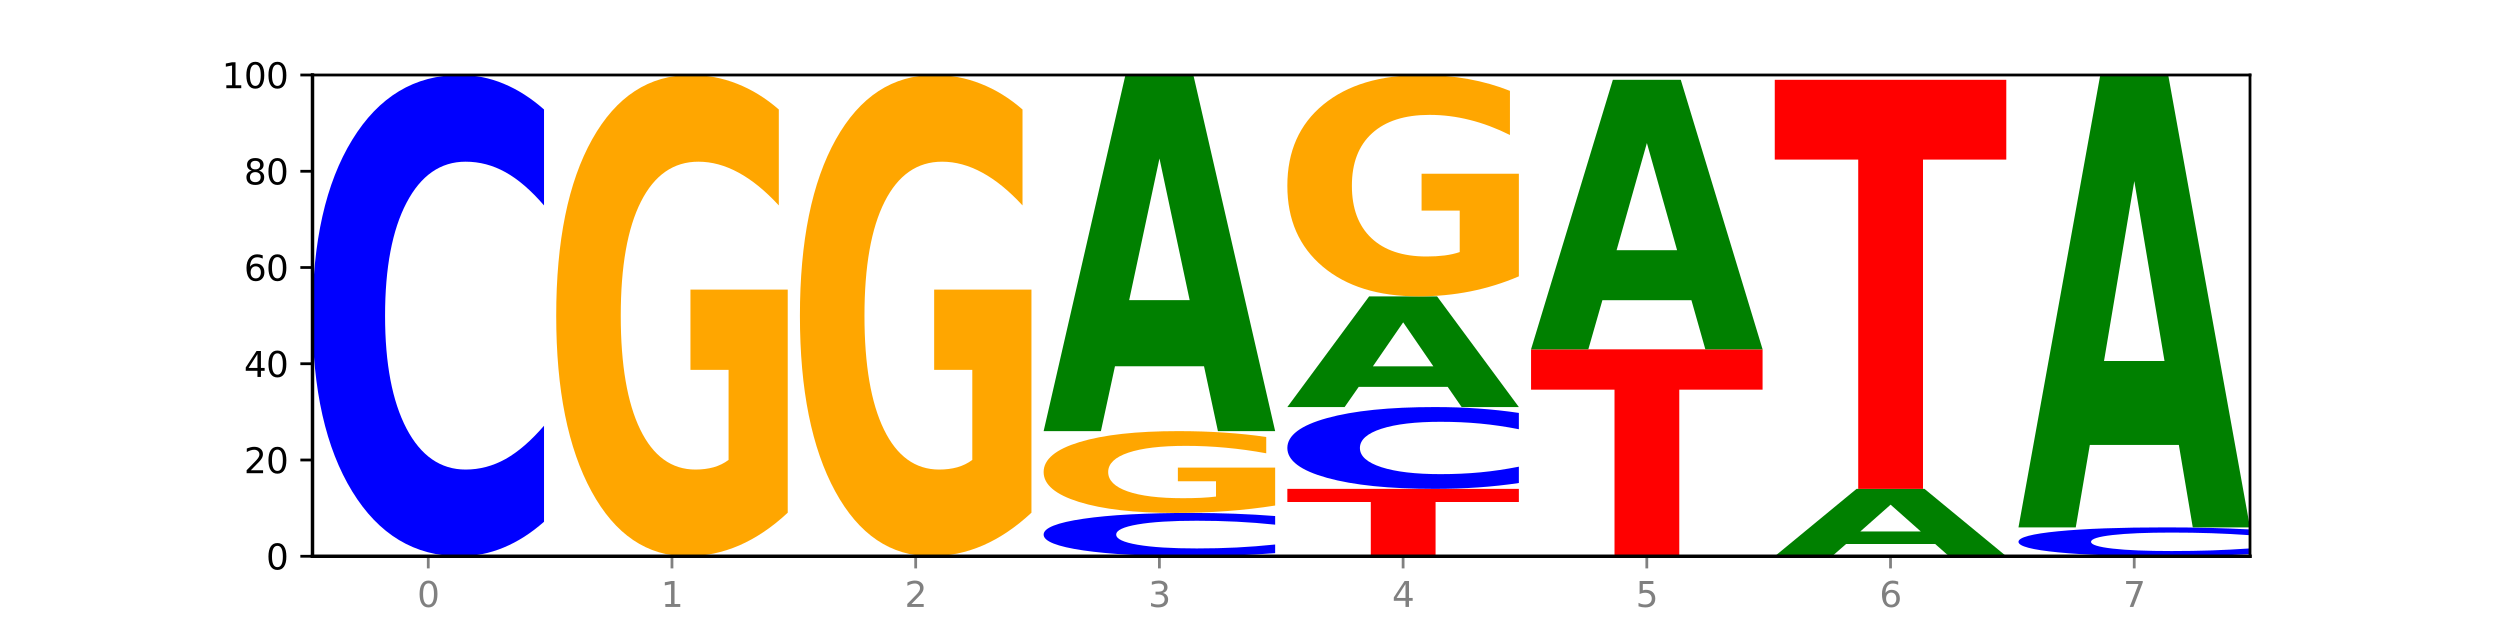 <?xml version="1.0" encoding="utf-8" standalone="no"?>
<!DOCTYPE svg PUBLIC "-//W3C//DTD SVG 1.1//EN"
  "http://www.w3.org/Graphics/SVG/1.1/DTD/svg11.dtd">
<svg xmlns:xlink="http://www.w3.org/1999/xlink" width="720pt" height="180pt" viewBox="0 0 720 180" xmlns="http://www.w3.org/2000/svg" version="1.1">
 <defs>
  <style type="text/css">*{stroke-linejoin: round; stroke-linecap: butt}</style>
 </defs>
 <g id="figure_1">
  <g id="patch_1">
   <path d="M 0 180 
L 720 180 
L 720 0 
L 0 0 
z
" style="fill: #ffffff"/>
  </g>
  <g id="axes_1">
   <g id="patch_2">
    <path d="M 90 160.2 
L 648 160.2 
L 648 21.6 
L 90 21.6 
z
" style="fill: #ffffff"/>
   </g>
   <g id="line2d_1">
    <path d="M 90 160.2 
L 648 160.2 
" clip-path="url(#p278102d6c1)" style="fill: none; stroke: #000000; stroke-width: 0.5; stroke-linecap: square"/>
   </g>
   <g id="patch_3">
    <path d="M 156.679 150.265 
Q 151.102 155.19 145.07 157.681 
Q 139.039 160.2 132.47 160.2 
Q 112.882 160.2 101.441 141.533 
Q 90 122.866 90 90.943 
Q 90 58.905 101.441 40.267 
Q 112.882 21.6 132.47 21.6 
Q 139.039 21.6 145.07 24.119 
Q 151.102 26.61 156.679 31.535 
L 156.679 59.163 
Q 151.051 52.635 145.591 49.601 
Q 140.131 46.566 134.1 46.566 
Q 123.281 46.566 117.082 58.39 
Q 110.899 70.186 110.899 90.943 
Q 110.899 111.614 117.082 123.439 
Q 123.281 135.234 134.1 135.234 
Q 140.131 135.234 145.591 132.199 
Q 151.051 129.136 156.679 122.608 
L 156.679 150.265 
z
" clip-path="url(#p278102d6c1)" style="fill: #0000ff"/>
   </g>
   <g id="patch_4">
    <path d="M 226.868 147.66 
Q 220.143 153.93 212.91 157.079 
Q 205.678 160.2 197.967 160.2 
Q 180.542 160.2 170.365 141.533 
Q 160.189 122.866 160.189 90.943 
Q 160.189 58.648 170.545 40.124 
Q 180.916 21.6 198.953 21.6 
Q 205.902 21.6 212.268 24.119 
Q 218.649 26.61 224.298 31.535 
L 224.298 59.163 
Q 218.47 52.836 212.701 49.715 
Q 206.933 46.566 201.135 46.566 
Q 190.405 46.566 184.592 58.075 
Q 178.779 69.556 178.779 90.943 
Q 178.779 112.129 184.383 123.696 
Q 189.987 135.234 200.298 135.234 
Q 203.107 135.234 205.513 134.576 
Q 207.919 133.889 209.832 132.457 
L 209.832 106.518 
L 198.848 106.518 
L 198.848 83.413 
L 226.868 83.413 
L 226.868 147.66 
z
" clip-path="url(#p278102d6c1)" style="fill: #ffa600"/>
   </g>
   <g id="patch_5">
    <path d="M 297.057 147.66 
Q 290.332 153.93 283.099 157.079 
Q 275.866 160.2 268.155 160.2 
Q 250.731 160.2 240.554 141.533 
Q 230.377 122.866 230.377 90.943 
Q 230.377 58.648 240.733 40.124 
Q 251.104 21.6 269.142 21.6 
Q 276.09 21.6 282.457 24.119 
Q 288.838 26.61 294.486 31.535 
L 294.486 59.163 
Q 288.658 52.836 282.89 49.715 
Q 277.122 46.566 271.323 46.566 
Q 260.594 46.566 254.781 58.075 
Q 248.967 69.556 248.967 90.943 
Q 248.967 112.129 254.571 123.696 
Q 260.175 135.234 270.487 135.234 
Q 273.296 135.234 275.702 134.576 
Q 278.108 133.889 280.021 132.457 
L 280.021 106.518 
L 269.037 106.518 
L 269.037 83.413 
L 297.057 83.413 
L 297.057 147.66 
z
" clip-path="url(#p278102d6c1)" style="fill: #ffa600"/>
   </g>
   <g id="patch_6">
    <path d="M 367.245 159.306 
Q 361.668 159.749 355.636 159.973 
Q 349.605 160.2 343.036 160.2 
Q 323.448 160.2 312.007 158.52 
Q 300.566 156.84 300.566 153.967 
Q 300.566 151.083 312.007 149.406 
Q 323.448 147.726 343.036 147.726 
Q 349.605 147.726 355.636 147.953 
Q 361.668 148.177 367.245 148.62 
L 367.245 151.107 
Q 361.617 150.519 356.157 150.246 
Q 350.697 149.973 344.666 149.973 
Q 333.847 149.973 327.648 151.037 
Q 321.465 152.099 321.465 153.967 
Q 321.465 155.827 327.648 156.891 
Q 333.847 157.953 344.666 157.953 
Q 350.697 157.953 356.157 157.68 
Q 361.617 157.404 367.245 156.817 
L 367.245 159.306 
z
" clip-path="url(#p278102d6c1)" style="fill: #0000ff"/>
   </g>
   <g id="patch_7">
    <path d="M 367.245 145.594 
Q 360.521 146.66 353.288 147.195 
Q 346.055 147.726 338.344 147.726 
Q 320.919 147.726 310.743 144.553 
Q 300.566 141.379 300.566 135.952 
Q 300.566 130.462 310.922 127.313 
Q 321.293 124.164 339.33 124.164 
Q 346.279 124.164 352.645 124.592 
Q 359.026 125.016 364.675 125.853 
L 364.675 130.55 
Q 358.847 129.474 353.079 128.944 
Q 347.31 128.408 341.512 128.408 
Q 330.782 128.408 324.969 130.365 
Q 319.156 132.317 319.156 135.952 
Q 319.156 139.554 324.76 141.52 
Q 330.364 143.482 340.675 143.482 
Q 343.485 143.482 345.891 143.37 
Q 348.297 143.253 350.209 143.01 
L 350.209 138.6 
L 339.226 138.6 
L 339.226 134.672 
L 367.245 134.672 
L 367.245 145.594 
z
" clip-path="url(#p278102d6c1)" style="fill: #ffa600"/>
   </g>
   <g id="patch_8">
    <path d="M 346.755 105.48 
L 321.111 105.48 
L 317.062 124.164 
L 300.566 124.164 
L 324.124 21.6 
L 343.687 21.6 
L 367.245 124.164 
L 350.763 124.164 
L 346.755 105.48 
z
M 325.201 86.444 
L 342.624 86.444 
L 333.926 45.647 
L 325.201 86.444 
z
" clip-path="url(#p278102d6c1)" style="fill: #008000"/>
   </g>
   <g id="patch_9">
    <path d="M 370.755 140.796 
L 437.434 140.796 
L 437.434 144.58 
L 413.445 144.58 
L 413.445 160.2 
L 394.79 160.2 
L 394.79 144.58 
L 370.755 144.58 
L 370.755 140.796 
z
" clip-path="url(#p278102d6c1)" style="fill: #ff0000"/>
   </g>
   <g id="patch_10">
    <path d="M 437.434 139.107 
Q 431.856 139.944 425.825 140.368 
Q 419.794 140.796 413.225 140.796 
Q 393.636 140.796 382.196 137.623 
Q 370.755 134.449 370.755 129.022 
Q 370.755 123.576 382.196 120.407 
Q 393.636 117.234 413.225 117.234 
Q 419.794 117.234 425.825 117.662 
Q 431.856 118.086 437.434 118.923 
L 437.434 123.62 
Q 431.806 122.51 426.346 121.994 
Q 420.886 121.478 414.855 121.478 
Q 404.036 121.478 397.836 123.488 
Q 391.654 125.494 391.654 129.022 
Q 391.654 132.536 397.836 134.547 
Q 404.036 136.552 414.855 136.552 
Q 420.886 136.552 426.346 136.036 
Q 431.806 135.515 437.434 134.405 
L 437.434 139.107 
z
" clip-path="url(#p278102d6c1)" style="fill: #0000ff"/>
   </g>
   <g id="patch_11">
    <path d="M 416.943 111.427 
L 391.3 111.427 
L 387.251 117.234 
L 370.755 117.234 
L 394.313 85.356 
L 413.876 85.356 
L 437.434 117.234 
L 420.952 117.234 
L 416.943 111.427 
z
M 395.39 105.51 
L 412.813 105.51 
L 404.115 92.83 
L 395.39 105.51 
z
" clip-path="url(#p278102d6c1)" style="fill: #008000"/>
   </g>
   <g id="patch_12">
    <path d="M 437.434 79.588 
Q 430.709 82.472 423.476 83.92 
Q 416.244 85.356 408.533 85.356 
Q 391.108 85.356 380.931 76.769 
Q 370.755 68.182 370.755 53.498 
Q 370.755 38.642 381.111 30.121 
Q 391.482 21.6 409.519 21.6 
Q 416.468 21.6 422.834 22.759 
Q 429.215 23.905 434.864 26.17 
L 434.864 38.879 
Q 429.036 35.968 423.267 34.533 
Q 417.499 33.084 411.701 33.084 
Q 400.971 33.084 395.158 38.379 
Q 389.345 43.66 389.345 53.498 
Q 389.345 63.244 394.949 68.564 
Q 400.553 73.872 410.864 73.872 
Q 413.673 73.872 416.079 73.569 
Q 418.485 73.253 420.398 72.594 
L 420.398 60.662 
L 409.414 60.662 
L 409.414 50.034 
L 437.434 50.034 
L 437.434 79.588 
z
" clip-path="url(#p278102d6c1)" style="fill: #ffa600"/>
   </g>
   <g id="patch_13">
    <path d="M 440.943 100.602 
L 507.623 100.602 
L 507.623 112.225 
L 483.634 112.225 
L 483.634 160.2 
L 464.979 160.2 
L 464.979 112.225 
L 440.943 112.225 
L 440.943 100.602 
z
" clip-path="url(#p278102d6c1)" style="fill: #ff0000"/>
   </g>
   <g id="patch_14">
    <path d="M 487.132 86.463 
L 461.488 86.463 
L 457.439 100.602 
L 440.943 100.602 
L 464.501 22.986 
L 484.065 22.986 
L 507.623 100.602 
L 491.14 100.602 
L 487.132 86.463 
z
M 465.578 72.057 
L 483.001 72.057 
L 474.303 41.184 
L 465.578 72.057 
z
" clip-path="url(#p278102d6c1)" style="fill: #008000"/>
   </g>
   <g id="patch_15">
    <path d="M 557.321 156.665 
L 531.677 156.665 
L 527.628 160.2 
L 511.132 160.2 
L 534.69 140.796 
L 554.253 140.796 
L 577.811 160.2 
L 561.329 160.2 
L 557.321 156.665 
z
M 535.767 153.064 
L 553.19 153.064 
L 544.492 145.346 
L 535.767 153.064 
z
" clip-path="url(#p278102d6c1)" style="fill: #008000"/>
   </g>
   <g id="patch_16">
    <path d="M 511.132 22.986 
L 577.811 22.986 
L 577.811 45.962 
L 553.822 45.962 
L 553.822 140.796 
L 535.168 140.796 
L 535.168 45.962 
L 511.132 45.962 
L 511.132 22.986 
z
" clip-path="url(#p278102d6c1)" style="fill: #ff0000"/>
   </g>
   <g id="patch_17">
    <path d="M 648 159.604 
Q 642.422 159.899 636.391 160.049 
Q 630.36 160.2 623.791 160.2 
Q 604.202 160.2 592.762 159.08 
Q 581.321 157.96 581.321 156.045 
Q 581.321 154.122 592.762 153.004 
Q 604.202 151.884 623.791 151.884 
Q 630.36 151.884 636.391 152.035 
Q 642.422 152.185 648 152.48 
L 648 154.138 
Q 642.372 153.746 636.912 153.564 
Q 631.452 153.382 625.421 153.382 
Q 614.602 153.382 608.402 154.091 
Q 602.22 154.799 602.22 156.045 
Q 602.22 157.285 608.402 157.994 
Q 614.602 158.702 625.421 158.702 
Q 631.452 158.702 636.912 158.52 
Q 642.372 158.336 648 157.944 
L 648 159.604 
z
" clip-path="url(#p278102d6c1)" style="fill: #0000ff"/>
   </g>
   <g id="patch_18">
    <path d="M 627.51 128.15 
L 601.866 128.15 
L 597.817 151.884 
L 581.321 151.884 
L 604.879 21.6 
L 624.442 21.6 
L 648 151.884 
L 631.518 151.884 
L 627.51 128.15 
z
M 605.956 103.97 
L 623.379 103.97 
L 614.681 52.147 
L 605.956 103.97 
z
" clip-path="url(#p278102d6c1)" style="fill: #008000"/>
   </g>
   <g id="matplotlib.axis_1">
    <g id="xtick_1">
     <g id="line2d_2">
      <defs>
       <path id="m3ea0af239b" d="M 0 0 
L 0 3.5 
" style="stroke: #808080; stroke-width: 0.8"/>
      </defs>
      <g>
       <use xlink:href="#m3ea0af239b" x="123.34" y="160.2" style="fill: #808080; stroke: #808080; stroke-width: 0.8"/>
      </g>
     </g>
     <g id="text_1">
      <!-- 0 -->
      <g style="fill: #808080" transform="translate(120.158 174.798) scale(0.1 -0.1)">
       <defs>
        <path id="DejaVuSans-30" d="M 2034 4250 
Q 1547 4250 1301 3770 
Q 1056 3291 1056 2328 
Q 1056 1369 1301 889 
Q 1547 409 2034 409 
Q 2525 409 2770 889 
Q 3016 1369 3016 2328 
Q 3016 3291 2770 3770 
Q 2525 4250 2034 4250 
z
M 2034 4750 
Q 2819 4750 3233 4129 
Q 3647 3509 3647 2328 
Q 3647 1150 3233 529 
Q 2819 -91 2034 -91 
Q 1250 -91 836 529 
Q 422 1150 422 2328 
Q 422 3509 836 4129 
Q 1250 4750 2034 4750 
z
" transform="scale(0.016)"/>
       </defs>
       <use xlink:href="#DejaVuSans-30"/>
      </g>
     </g>
    </g>
    <g id="xtick_2">
     <g id="line2d_3">
      <g>
       <use xlink:href="#m3ea0af239b" x="193.528" y="160.2" style="fill: #808080; stroke: #808080; stroke-width: 0.8"/>
      </g>
     </g>
     <g id="text_2">
      <!-- 1 -->
      <g style="fill: #808080" transform="translate(190.347 174.798) scale(0.1 -0.1)">
       <defs>
        <path id="DejaVuSans-31" d="M 794 531 
L 1825 531 
L 1825 4091 
L 703 3866 
L 703 4441 
L 1819 4666 
L 2450 4666 
L 2450 531 
L 3481 531 
L 3481 0 
L 794 0 
L 794 531 
z
" transform="scale(0.016)"/>
       </defs>
       <use xlink:href="#DejaVuSans-31"/>
      </g>
     </g>
    </g>
    <g id="xtick_3">
     <g id="line2d_4">
      <g>
       <use xlink:href="#m3ea0af239b" x="263.717" y="160.2" style="fill: #808080; stroke: #808080; stroke-width: 0.8"/>
      </g>
     </g>
     <g id="text_3">
      <!-- 2 -->
      <g style="fill: #808080" transform="translate(260.536 174.798) scale(0.1 -0.1)">
       <defs>
        <path id="DejaVuSans-32" d="M 1228 531 
L 3431 531 
L 3431 0 
L 469 0 
L 469 531 
Q 828 903 1448 1529 
Q 2069 2156 2228 2338 
Q 2531 2678 2651 2914 
Q 2772 3150 2772 3378 
Q 2772 3750 2511 3984 
Q 2250 4219 1831 4219 
Q 1534 4219 1204 4116 
Q 875 4013 500 3803 
L 500 4441 
Q 881 4594 1212 4672 
Q 1544 4750 1819 4750 
Q 2544 4750 2975 4387 
Q 3406 4025 3406 3419 
Q 3406 3131 3298 2873 
Q 3191 2616 2906 2266 
Q 2828 2175 2409 1742 
Q 1991 1309 1228 531 
z
" transform="scale(0.016)"/>
       </defs>
       <use xlink:href="#DejaVuSans-32"/>
      </g>
     </g>
    </g>
    <g id="xtick_4">
     <g id="line2d_5">
      <g>
       <use xlink:href="#m3ea0af239b" x="333.906" y="160.2" style="fill: #808080; stroke: #808080; stroke-width: 0.8"/>
      </g>
     </g>
     <g id="text_4">
      <!-- 3 -->
      <g style="fill: #808080" transform="translate(330.724 174.798) scale(0.1 -0.1)">
       <defs>
        <path id="DejaVuSans-33" d="M 2597 2516 
Q 3050 2419 3304 2112 
Q 3559 1806 3559 1356 
Q 3559 666 3084 287 
Q 2609 -91 1734 -91 
Q 1441 -91 1130 -33 
Q 819 25 488 141 
L 488 750 
Q 750 597 1062 519 
Q 1375 441 1716 441 
Q 2309 441 2620 675 
Q 2931 909 2931 1356 
Q 2931 1769 2642 2001 
Q 2353 2234 1838 2234 
L 1294 2234 
L 1294 2753 
L 1863 2753 
Q 2328 2753 2575 2939 
Q 2822 3125 2822 3475 
Q 2822 3834 2567 4026 
Q 2313 4219 1838 4219 
Q 1578 4219 1281 4162 
Q 984 4106 628 3988 
L 628 4550 
Q 988 4650 1302 4700 
Q 1616 4750 1894 4750 
Q 2613 4750 3031 4423 
Q 3450 4097 3450 3541 
Q 3450 3153 3228 2886 
Q 3006 2619 2597 2516 
z
" transform="scale(0.016)"/>
       </defs>
       <use xlink:href="#DejaVuSans-33"/>
      </g>
     </g>
    </g>
    <g id="xtick_5">
     <g id="line2d_6">
      <g>
       <use xlink:href="#m3ea0af239b" x="404.094" y="160.2" style="fill: #808080; stroke: #808080; stroke-width: 0.8"/>
      </g>
     </g>
     <g id="text_5">
      <!-- 4 -->
      <g style="fill: #808080" transform="translate(400.913 174.798) scale(0.1 -0.1)">
       <defs>
        <path id="DejaVuSans-34" d="M 2419 4116 
L 825 1625 
L 2419 1625 
L 2419 4116 
z
M 2253 4666 
L 3047 4666 
L 3047 1625 
L 3713 1625 
L 3713 1100 
L 3047 1100 
L 3047 0 
L 2419 0 
L 2419 1100 
L 313 1100 
L 313 1709 
L 2253 4666 
z
" transform="scale(0.016)"/>
       </defs>
       <use xlink:href="#DejaVuSans-34"/>
      </g>
     </g>
    </g>
    <g id="xtick_6">
     <g id="line2d_7">
      <g>
       <use xlink:href="#m3ea0af239b" x="474.283" y="160.2" style="fill: #808080; stroke: #808080; stroke-width: 0.8"/>
      </g>
     </g>
     <g id="text_6">
      <!-- 5 -->
      <g style="fill: #808080" transform="translate(471.102 174.798) scale(0.1 -0.1)">
       <defs>
        <path id="DejaVuSans-35" d="M 691 4666 
L 3169 4666 
L 3169 4134 
L 1269 4134 
L 1269 2991 
Q 1406 3038 1543 3061 
Q 1681 3084 1819 3084 
Q 2600 3084 3056 2656 
Q 3513 2228 3513 1497 
Q 3513 744 3044 326 
Q 2575 -91 1722 -91 
Q 1428 -91 1123 -41 
Q 819 9 494 109 
L 494 744 
Q 775 591 1075 516 
Q 1375 441 1709 441 
Q 2250 441 2565 725 
Q 2881 1009 2881 1497 
Q 2881 1984 2565 2268 
Q 2250 2553 1709 2553 
Q 1456 2553 1204 2497 
Q 953 2441 691 2322 
L 691 4666 
z
" transform="scale(0.016)"/>
       </defs>
       <use xlink:href="#DejaVuSans-35"/>
      </g>
     </g>
    </g>
    <g id="xtick_7">
     <g id="line2d_8">
      <g>
       <use xlink:href="#m3ea0af239b" x="544.472" y="160.2" style="fill: #808080; stroke: #808080; stroke-width: 0.8"/>
      </g>
     </g>
     <g id="text_7">
      <!-- 6 -->
      <g style="fill: #808080" transform="translate(541.29 174.798) scale(0.1 -0.1)">
       <defs>
        <path id="DejaVuSans-36" d="M 2113 2584 
Q 1688 2584 1439 2293 
Q 1191 2003 1191 1497 
Q 1191 994 1439 701 
Q 1688 409 2113 409 
Q 2538 409 2786 701 
Q 3034 994 3034 1497 
Q 3034 2003 2786 2293 
Q 2538 2584 2113 2584 
z
M 3366 4563 
L 3366 3988 
Q 3128 4100 2886 4159 
Q 2644 4219 2406 4219 
Q 1781 4219 1451 3797 
Q 1122 3375 1075 2522 
Q 1259 2794 1537 2939 
Q 1816 3084 2150 3084 
Q 2853 3084 3261 2657 
Q 3669 2231 3669 1497 
Q 3669 778 3244 343 
Q 2819 -91 2113 -91 
Q 1303 -91 875 529 
Q 447 1150 447 2328 
Q 447 3434 972 4092 
Q 1497 4750 2381 4750 
Q 2619 4750 2861 4703 
Q 3103 4656 3366 4563 
z
" transform="scale(0.016)"/>
       </defs>
       <use xlink:href="#DejaVuSans-36"/>
      </g>
     </g>
    </g>
    <g id="xtick_8">
     <g id="line2d_9">
      <g>
       <use xlink:href="#m3ea0af239b" x="614.66" y="160.2" style="fill: #808080; stroke: #808080; stroke-width: 0.8"/>
      </g>
     </g>
     <g id="text_8">
      <!-- 7 -->
      <g style="fill: #808080" transform="translate(611.479 174.798) scale(0.1 -0.1)">
       <defs>
        <path id="DejaVuSans-37" d="M 525 4666 
L 3525 4666 
L 3525 4397 
L 1831 0 
L 1172 0 
L 2766 4134 
L 525 4134 
L 525 4666 
z
" transform="scale(0.016)"/>
       </defs>
       <use xlink:href="#DejaVuSans-37"/>
      </g>
     </g>
    </g>
   </g>
   <g id="matplotlib.axis_2">
    <g id="ytick_1">
     <g id="line2d_10">
      <defs>
       <path id="m07cde8a0a3" d="M 0 0 
L -3.5 0 
" style="stroke: #000000; stroke-width: 0.8"/>
      </defs>
      <g>
       <use xlink:href="#m07cde8a0a3" x="90" y="160.2" style="stroke: #000000; stroke-width: 0.8"/>
      </g>
     </g>
     <g id="text_9">
      <!-- 0 -->
      <g transform="translate(76.638 163.999) scale(0.1 -0.1)">
       <use xlink:href="#DejaVuSans-30"/>
      </g>
     </g>
    </g>
    <g id="ytick_2">
     <g id="line2d_11">
      <g>
       <use xlink:href="#m07cde8a0a3" x="90" y="132.48" style="stroke: #000000; stroke-width: 0.8"/>
      </g>
     </g>
     <g id="text_10">
      <!-- 20 -->
      <g transform="translate(70.275 136.279) scale(0.1 -0.1)">
       <use xlink:href="#DejaVuSans-32"/>
       <use xlink:href="#DejaVuSans-30" x="63.623"/>
      </g>
     </g>
    </g>
    <g id="ytick_3">
     <g id="line2d_12">
      <g>
       <use xlink:href="#m07cde8a0a3" x="90" y="104.76" style="stroke: #000000; stroke-width: 0.8"/>
      </g>
     </g>
     <g id="text_11">
      <!-- 40 -->
      <g transform="translate(70.275 108.559) scale(0.1 -0.1)">
       <use xlink:href="#DejaVuSans-34"/>
       <use xlink:href="#DejaVuSans-30" x="63.623"/>
      </g>
     </g>
    </g>
    <g id="ytick_4">
     <g id="line2d_13">
      <g>
       <use xlink:href="#m07cde8a0a3" x="90" y="77.04" style="stroke: #000000; stroke-width: 0.8"/>
      </g>
     </g>
     <g id="text_12">
      <!-- 60 -->
      <g transform="translate(70.275 80.839) scale(0.1 -0.1)">
       <use xlink:href="#DejaVuSans-36"/>
       <use xlink:href="#DejaVuSans-30" x="63.623"/>
      </g>
     </g>
    </g>
    <g id="ytick_5">
     <g id="line2d_14">
      <g>
       <use xlink:href="#m07cde8a0a3" x="90" y="49.32" style="stroke: #000000; stroke-width: 0.8"/>
      </g>
     </g>
     <g id="text_13">
      <!-- 80 -->
      <g transform="translate(70.275 53.119) scale(0.1 -0.1)">
       <defs>
        <path id="DejaVuSans-38" d="M 2034 2216 
Q 1584 2216 1326 1975 
Q 1069 1734 1069 1313 
Q 1069 891 1326 650 
Q 1584 409 2034 409 
Q 2484 409 2743 651 
Q 3003 894 3003 1313 
Q 3003 1734 2745 1975 
Q 2488 2216 2034 2216 
z
M 1403 2484 
Q 997 2584 770 2862 
Q 544 3141 544 3541 
Q 544 4100 942 4425 
Q 1341 4750 2034 4750 
Q 2731 4750 3128 4425 
Q 3525 4100 3525 3541 
Q 3525 3141 3298 2862 
Q 3072 2584 2669 2484 
Q 3125 2378 3379 2068 
Q 3634 1759 3634 1313 
Q 3634 634 3220 271 
Q 2806 -91 2034 -91 
Q 1263 -91 848 271 
Q 434 634 434 1313 
Q 434 1759 690 2068 
Q 947 2378 1403 2484 
z
M 1172 3481 
Q 1172 3119 1398 2916 
Q 1625 2713 2034 2713 
Q 2441 2713 2670 2916 
Q 2900 3119 2900 3481 
Q 2900 3844 2670 4047 
Q 2441 4250 2034 4250 
Q 1625 4250 1398 4047 
Q 1172 3844 1172 3481 
z
" transform="scale(0.016)"/>
       </defs>
       <use xlink:href="#DejaVuSans-38"/>
       <use xlink:href="#DejaVuSans-30" x="63.623"/>
      </g>
     </g>
    </g>
    <g id="ytick_6">
     <g id="line2d_15">
      <g>
       <use xlink:href="#m07cde8a0a3" x="90" y="21.6" style="stroke: #000000; stroke-width: 0.8"/>
      </g>
     </g>
     <g id="text_14">
      <!-- 100 -->
      <g transform="translate(63.913 25.399) scale(0.1 -0.1)">
       <use xlink:href="#DejaVuSans-31"/>
       <use xlink:href="#DejaVuSans-30" x="63.623"/>
       <use xlink:href="#DejaVuSans-30" x="127.246"/>
      </g>
     </g>
    </g>
   </g>
   <g id="patch_19">
    <path d="M 90 160.2 
L 90 21.6 
" style="fill: none; stroke: #000000; stroke-linejoin: miter; stroke-linecap: square"/>
   </g>
   <g id="patch_20">
    <path d="M 648 160.2 
L 648 21.6 
" style="fill: none; stroke: #000000; stroke-width: 0.8; stroke-linejoin: miter; stroke-linecap: square"/>
   </g>
   <g id="patch_21">
    <path d="M 90 160.2 
L 648 160.2 
" style="fill: none; stroke: #000000; stroke-linejoin: miter; stroke-linecap: square"/>
   </g>
   <g id="patch_22">
    <path d="M 90 21.6 
L 648 21.6 
" style="fill: none; stroke: #000000; stroke-width: 0.8; stroke-linejoin: miter; stroke-linecap: square"/>
   </g>
  </g>
 </g>
 <defs>
  <clipPath id="p278102d6c1">
   <rect x="90" y="21.6" width="558" height="138.6"/>
  </clipPath>
 </defs>
</svg>
